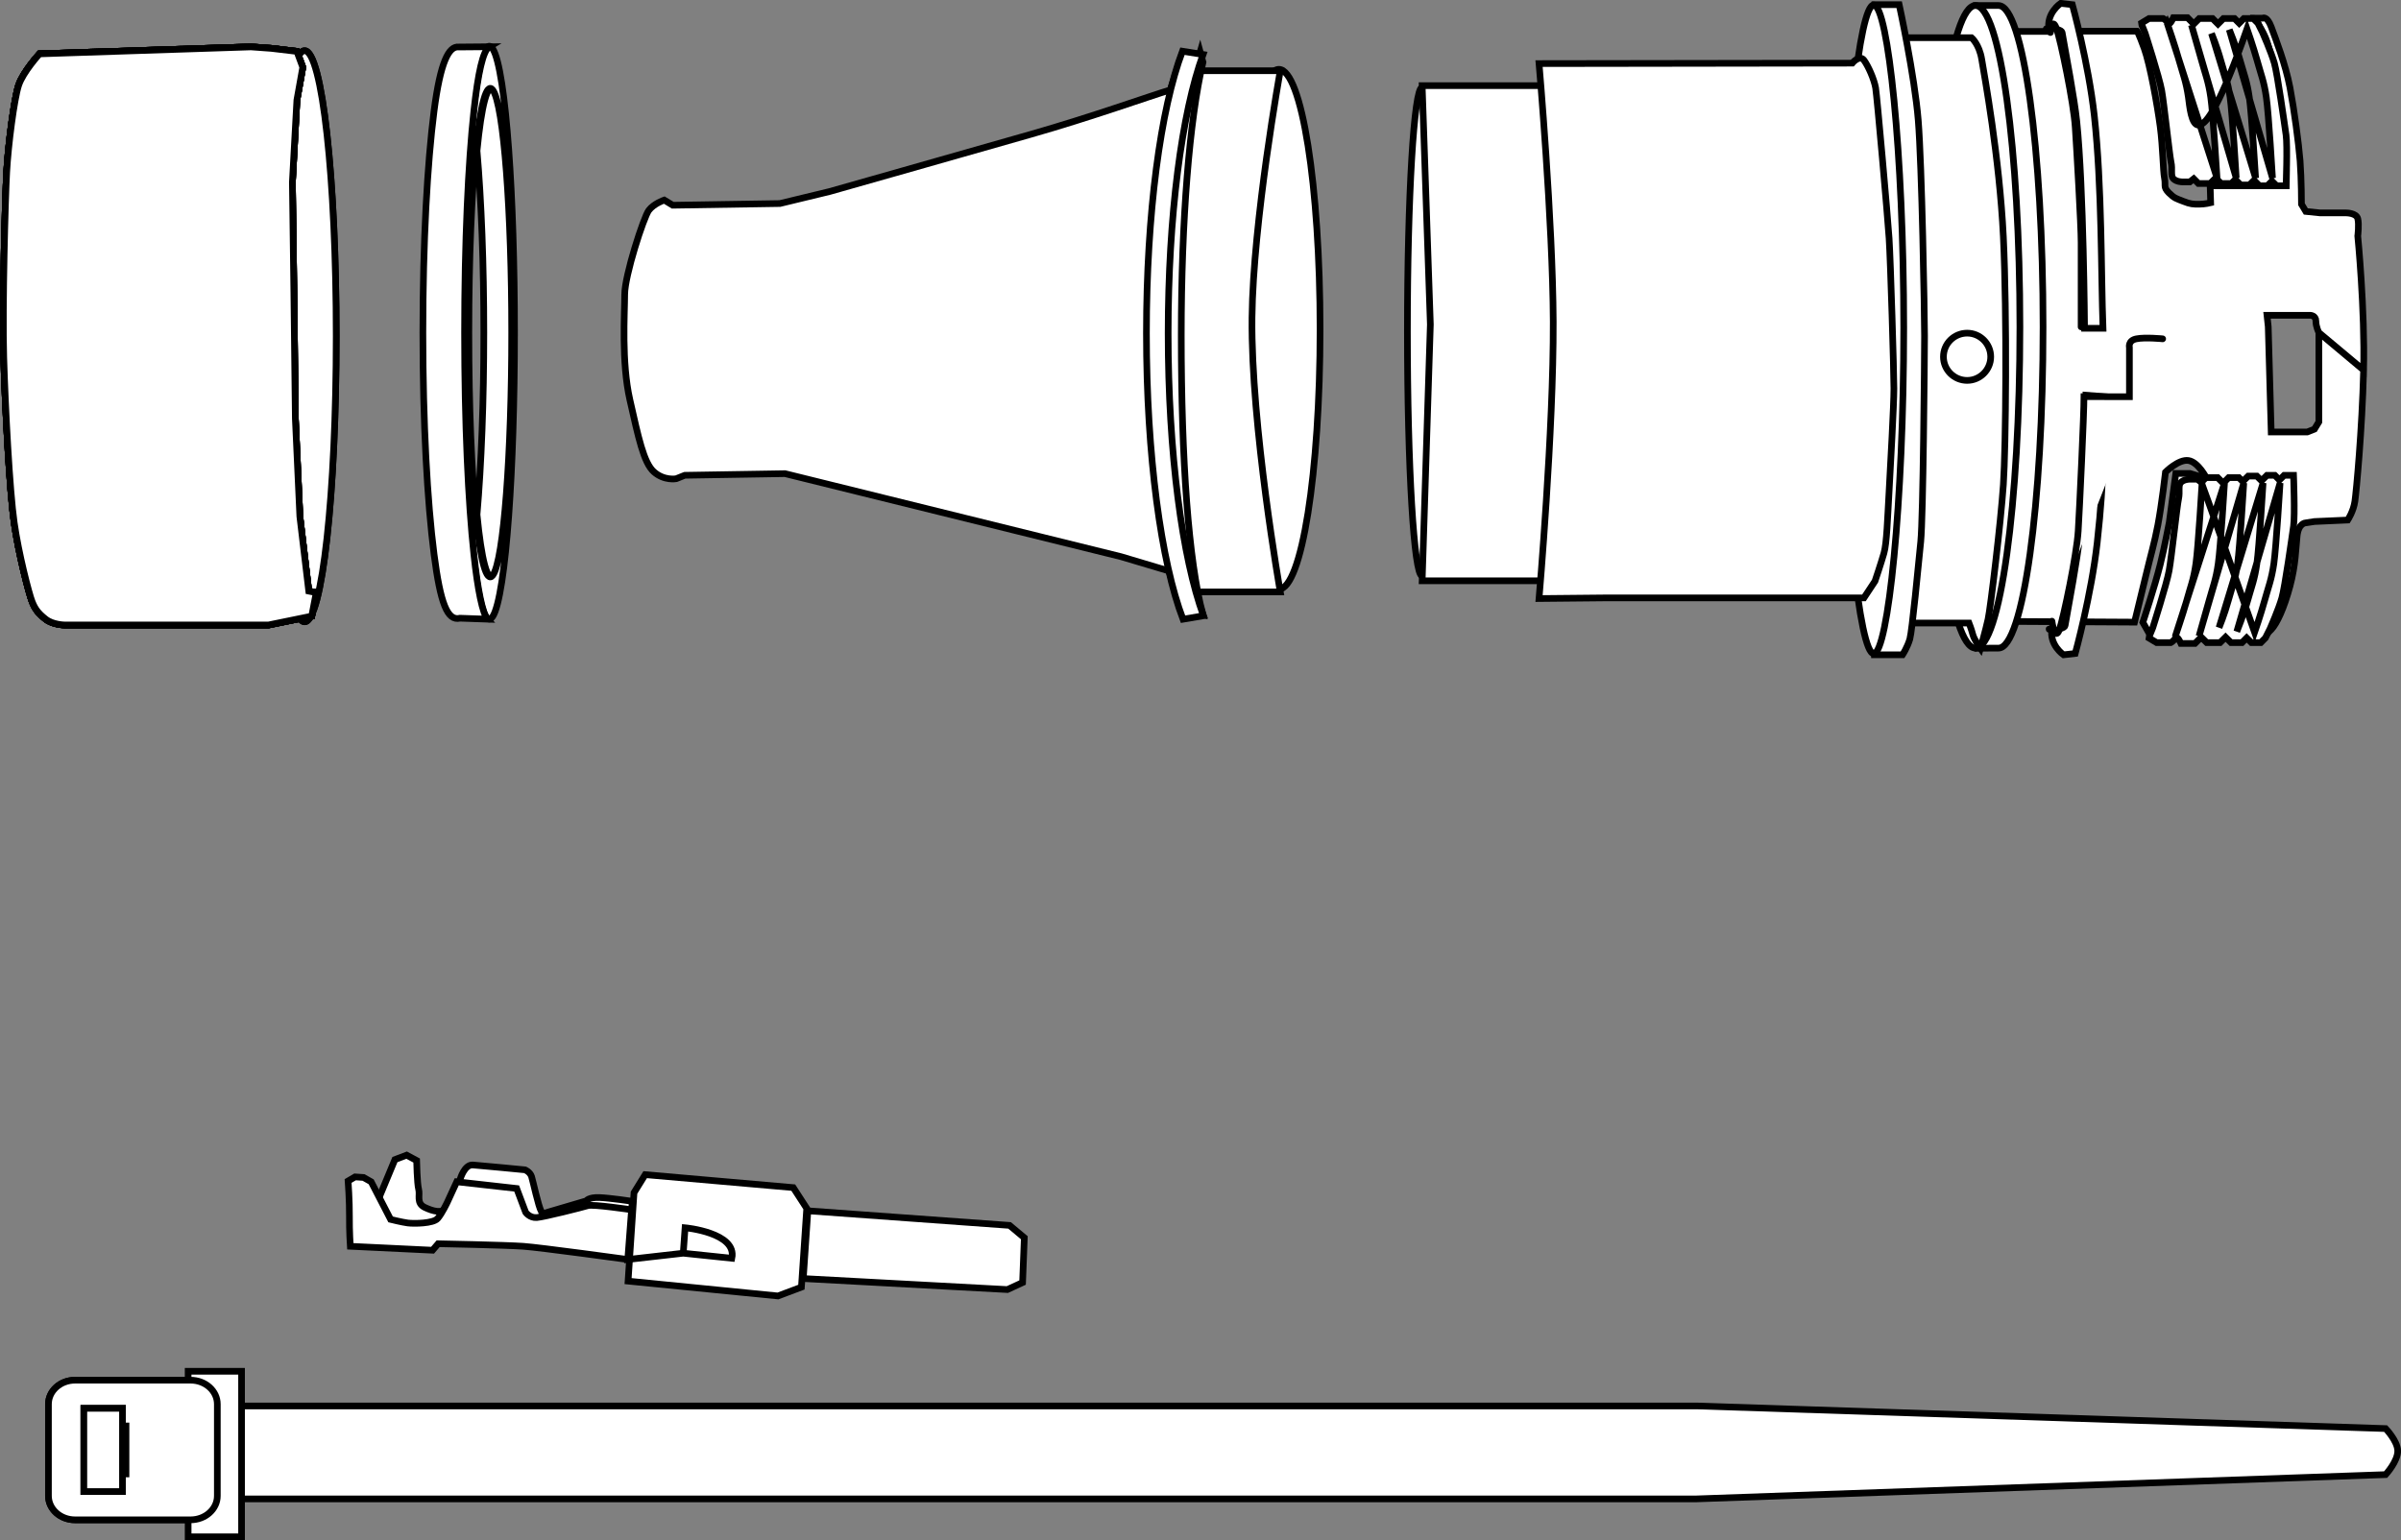 <?xml version="1.0" encoding="iso-8859-1"?>
<!DOCTYPE svg PUBLIC "-//W3C//DTD SVG 1.1//EN" "http://www.w3.org/Graphics/SVG/1.1/DTD/svg11.dtd">
<!-- Generator: Arbortext IsoDraw 7.0 -->
<svg id="Standardebene" width="100%" height="100%" viewBox="0 0 46.875 30.077"
 xmlns="http://www.w3.org/2000/svg" xmlns:xlink="http://www.w3.org/1999/xlink"
 fill-rule="evenodd" clip-rule="evenodd" stroke="#000000" stroke-linecap="round" fill="none" xml:space="preserve">
 <rect x="0" y="0" width="46.875" height="30.077" fill="#808080" stroke="none"/>
 <g>
  <path stroke-width="0.13" stroke-linecap="butt" fill="#FFFFFF" id="path33467" d="M9.641 11.234C9.518 11.4 9.399 10.936 9.313 10.05 9.397 9.08 9.446 7.833 9.446 6.496 9.446 5.158 9.397 3.913 9.313 2.944 9.399 2.056 9.518 1.593 9.641 1.758 9.856 2.044 10.012 4.152 10.012 6.496 10.012 8.84 9.856 10.948 9.641 11.234L9.641 11.234z"/>
  <path stroke-width="0.13" stroke-linecap="butt" fill="#FFFFFF" id="path33469" d="M9.153 6.496C9.153 3.536 9.377 1.433 9.621 1.758 9.835 2.044 9.99 4.152 9.99 6.496L10.045 6.496C10.045 7.844 10.003 9.099 9.932 10.071 9.858 11.089 9.749 11.837 9.621 12.038 9.481 12.253 9.346 11.797 9.243 10.832 9.132 9.813 9.061 8.268 9.061 6.496L9.061 6.496C9.061 4.726 9.132 3.181 9.243 2.161 9.346 1.197 9.481 0.739 9.621 0.955 9.749 1.155 9.858 1.903 9.932 2.922 10.003 3.895 10.045 5.149 10.045 6.496L9.99 6.496C9.99 8.84 9.835 10.948 9.621 11.234 9.377 11.56 9.153 9.458 9.153 6.496L9.153 6.496z"/>
  <path stroke-width="0.13" stroke-linecap="butt" fill="#FFFFFF" id="path33529" d="M9.553 0.913C9.429 0.987 9.332 1.427 9.252 2.161 9.141 3.181 9.07 4.726 9.07 6.496 9.07 8.268 9.141 9.813 9.252 10.832 9.326 11.522 9.422 11.984 9.518 12.092L8.981 12.073C8.734 12.132 8.599 11.788 8.474 10.823 8.343 9.807 8.256 8.265 8.256 6.496 8.256 4.729 8.343 3.186 8.474 2.169 8.599 1.205 8.762 0.896 8.957 0.918L9.553 0.913 9.553 0.913z"/>
  <path stroke-width="0.13" stroke-linecap="butt" fill="#FFFFFF" id="path33537" d="M7.408 23.373L7.71 22.646 7.939 22.559 8.134 22.664C8.134 22.664 8.143 23.111 8.173 23.225 8.205 23.341 8.122 23.496 8.292 23.579 8.464 23.661 8.631 23.696 8.695 23.597 8.759 23.498 8.984 23.028 8.984 23.028 8.984 23.028 9.066 22.739 9.231 22.751 9.397 22.763 10.25 22.846 10.25 22.846 10.25 22.846 10.348 22.885 10.378 22.978 10.407 23.07 10.512 23.565 10.567 23.655 10.619 23.745 10.5 23.73 10.708 23.669 10.916 23.606 11.446 23.452 11.446 23.452 11.446 23.452 11.489 23.379 11.702 23.387 11.913 23.396 12.343 23.46 12.343 23.46L12.288 24.359 9 23.929 7.931 24.121 7.479 24.059 7.408 23.373 7.408 23.373z"/>
  <path stroke-width="0.13" stroke-linecap="butt" fill="#FFFFFF" id="path33571" d="M15.772 23.646L19.71 23.931 19.998 24.172 19.964 25.047 19.667 25.184 15.682 24.969 15.772 23.646 15.772 23.646z"/>
  <path stroke-width="0.13" stroke-linecap="butt" fill="#FFFFFF" id="path33599" d="M12.378 23.292L12.596 22.94 15.487 23.193 15.75 23.599 15.646 25.137 15.188 25.309 12.262 25.019 12.378 23.292 12.378 23.292z"/>
  <path stroke-width="0.13" stroke-linecap="butt" fill="#FFFFFF" id="path33621" d="M12.256 24.597L13.339 24.474 14.288 24.573C14.394 24.071 13.375 23.977 13.375 23.977L13.339 24.474 12.256 24.597C12.256 24.597 10.545 24.362 10.214 24.339 9.882 24.315 8.554 24.289 8.554 24.289L8.445 24.416 6.839 24.339C6.839 24.339 6.819 24.042 6.822 23.753 6.825 23.461 6.796 23.064 6.796 23.064L6.932 22.984 7.097 22.995 7.246 23.079 7.626 23.814C7.626 23.814 7.843 23.868 7.961 23.884 8.08 23.899 8.457 23.896 8.544 23.797 8.631 23.696 8.734 23.477 8.734 23.477L8.917 23.079 10.087 23.21 10.262 23.675C10.262 23.675 10.34 23.789 10.48 23.778 10.621 23.768 11.384 23.574 11.477 23.545 11.57 23.513 12.33 23.626 12.33 23.626L12.256 24.597 12.256 24.597z"/>
  <path stroke-width="0.13" stroke-linecap="butt" fill="#FFFFFF" id="path33747" d="M1.114 27.457L33.124 27.457 46.575 27.899C46.575 27.899 46.802 28.135 46.811 28.326 46.82 28.532 46.575 28.798 46.575 28.798L33.124 29.272 1.114 29.272 1.114 27.457 1.114 27.457z"/>
  <path stroke-width="0.13" stroke-linecap="butt" fill="#FFFFFF" id="path33749" d="M1.465 26.954L3.722 26.954C4.009 26.954 4.243 27.163 4.243 27.422L4.243 29.213C4.243 29.472 4.009 29.681 3.722 29.681L1.465 29.681C1.179 29.681 0.946 29.472 0.946 29.213L0.946 27.422C0.946 27.163 1.179 26.954 1.465 26.954z"/>
  <g id="g33751">
   <g id="g33753">
    <path stroke-width="0.13" stroke-linecap="butt" fill="#FFFFFF" id="path33759" d="M3.673 26.78L4.716 26.78 4.716 30.013 3.673 30.013 3.673 26.78 3.673 26.78z"/>
   </g>
  </g>
  <path stroke-width="0.13" stroke-linecap="butt" fill="#FFFFFF" id="path33761" d="M1.465 26.954L3.722 26.954C4.009 26.954 4.243 27.163 4.243 27.422L4.243 29.213C4.243 29.472 4.009 29.681 3.722 29.681L1.465 29.681C1.179 29.681 0.946 29.472 0.946 29.213L0.946 27.422C0.946 27.163 1.179 26.954 1.465 26.954L1.465 26.954z"/>
  <path stroke-width="0.13" stroke-linecap="butt" fill="#FFFFFF" id="path33763" d="M1.637 27.504L2.391 27.504 2.391 29.129 1.637 29.129 1.637 27.504 1.637 27.504z"/>
  <g id="g33765">
   <g id="g33767">
    <path stroke-width="0.13" stroke-linecap="butt" fill="#FFFFFF" id="path33773" d="M2.117 27.847L2.46 27.847 2.46 28.785 2.117 28.785 2.117 27.847 2.117 27.847z"/>
   </g>
  </g>
  <path stroke-width="0.13" stroke-linecap="butt" fill="#FFFFFF" id="path33775" d="M1.637 27.504L2.391 27.504 2.391 29.129 1.637 29.129 1.637 27.504 1.637 27.504z"/>
  <path stroke-width="0.13" stroke-linecap="butt" fill="#FFFFFF" id="path34109" d="M5.331 6.565C5.331 3.485 5.607 0.99 5.947 0.99 6.288 0.99 6.564 3.485 6.564 6.565 6.564 9.646 6.288 12.143 5.947 12.143 5.607 12.143 5.331 9.646 5.331 6.565z"/>
  <path stroke-width="0.13" stroke-linecap="butt" fill="#FFFFFF" id="path34111" d="M0.772 1.052L4.9 0.916 5.299 0.945 5.796 1.004 5.911 1.314 5.796 1.956 5.708 3.559 5.737 5.705 5.766 8.173 5.854 10.087 6.028 11.544 6.174 11.573 6.086 12.032 5.242 12.205 1.268 12.205C1.268 12.205 1.034 12.205 0.889 12.089 0.743 11.973 0.685 11.894 0.627 11.749 0.568 11.602 0.364 10.817 0.277 10.205 0.189 9.593 0.102 7.961 0.073 6.979 0.044 5.996 0.102 3.879 0.131 3.355 0.16 2.831 0.277 1.927 0.364 1.665 0.452 1.402 0.772 1.052 0.772 1.052z"/>
  <g id="g34135">
   <g id="g34137">
    <g id="g34143">
     <path stroke-width="0.13" stroke-linecap="butt" fill="#FFFFFF" id="path34149" d="M5.331 6.565C5.331 3.485 5.607 0.99 5.947 0.99 6.288 0.99 6.564 3.485 6.564 6.565 6.564 9.646 6.288 12.143 5.947 12.143 5.607 12.143 5.331 9.646 5.331 6.565z"/>
     <path stroke-width="0.13" stroke-linecap="butt" fill="#FFFFFF" id="path34151" d="M0.772 1.052L4.9 0.916 5.299 0.945 5.796 1.004 5.911 1.314 5.796 1.956 5.708 3.559 5.737 5.705 5.766 8.173 5.854 10.087 6.028 11.544 6.174 11.573 6.086 12.032 5.242 12.205 1.268 12.205C1.268 12.205 1.034 12.205 0.889 12.089 0.743 11.973 0.685 11.894 0.627 11.749 0.568 11.602 0.364 10.817 0.277 10.205 0.189 9.593 0.102 7.961 0.073 6.979 0.044 5.996 0.102 3.879 0.131 3.355 0.16 2.831 0.277 1.927 0.364 1.665 0.452 1.402 0.772 1.052 0.772 1.052z"/>
    </g>
   </g>
  </g>
  <g id="g34185">
   <g id="g34187">
    <g id="g34193">
     <path stroke-width="0.13" stroke-linecap="butt" fill="#FFFFFF" id="path34199" d="M0.772 1.052L4.9 0.916 5.299 0.945 5.796 1.004 5.911 1.314 5.796 1.956 5.708 3.559 5.737 5.705 5.766 8.173 5.854 10.087 6.028 11.544 6.174 11.573 6.086 12.032 5.242 12.205 1.268 12.205C1.268 12.205 1.034 12.205 0.889 12.089 0.743 11.973 0.685 11.894 0.627 11.749 0.568 11.602 0.364 10.817 0.277 10.205 0.189 9.593 0.102 7.961 0.073 6.979 0.044 5.996 0.102 3.879 0.131 3.355 0.16 2.831 0.277 1.927 0.364 1.665 0.452 1.402 0.772 1.052 0.772 1.052L0.772 1.052z"/>
    </g>
   </g>
  </g>
  <g id="g34465">
   <g id="g34467">
    <g id="g34473">
     <path stroke-width="0.13" stroke-linecap="butt" fill="#FFFFFF" id="path34479" d="M0.772 1.052L4.9 0.916 5.299 0.945 5.796 1.004 5.911 1.314 5.796 1.956 5.708 3.559 5.737 5.705 5.766 8.173 5.854 10.087 6.028 11.544 6.174 11.573 6.086 12.032 5.242 12.205 1.268 12.205C1.268 12.205 1.034 12.205 0.889 12.089 0.743 11.973 0.685 11.894 0.627 11.749 0.568 11.602 0.364 10.817 0.277 10.205 0.189 9.593 0.102 7.961 0.073 6.979 0.044 5.996 0.102 3.879 0.131 3.355 0.16 2.831 0.277 1.927 0.364 1.665 0.452 1.402 0.772 1.052 0.772 1.052z"/>
    </g>
   </g>
  </g>
  <g id="g34513">
   <g id="g34515">
    <g id="g34521">
     <path stroke-width="0.13" stroke-linecap="butt" fill="#FFFFFF" id="path34527" d="M0.772 1.052L4.9 0.916 5.299 0.945 5.796 1.004 5.911 1.314 5.796 1.956 5.708 3.559 5.737 5.705 5.766 8.173 5.854 10.087 6.028 11.544 6.174 11.573 6.086 12.032 5.242 12.205 1.268 12.205C1.268 12.205 1.034 12.205 0.889 12.089 0.743 11.973 0.685 11.894 0.627 11.749 0.568 11.602 0.364 10.817 0.277 10.205 0.189 9.593 0.102 7.961 0.073 6.979 0.044 5.996 0.102 3.879 0.131 3.355 0.16 2.831 0.277 1.927 0.364 1.665 0.452 1.402 0.772 1.052 0.772 1.052L0.772 1.052z"/>
    </g>
   </g>
  </g>
  <path stroke-width="0.13" stroke-linecap="butt" fill="#FFFFFF" id="path34529" d="M0.772 1.052L4.9 0.916 5.299 0.945 5.796 1.004 5.911 1.314 5.796 1.956 5.708 3.559 5.737 5.705 5.766 8.173 5.854 10.087 6.028 11.544 6.174 11.573 6.086 12.032 5.242 12.205 1.268 12.205C1.268 12.205 1.034 12.205 0.889 12.089 0.743 11.973 0.685 11.894 0.627 11.749 0.568 11.602 0.364 10.817 0.277 10.205 0.189 9.593 0.102 7.961 0.073 6.979 0.044 5.996 0.102 3.879 0.131 3.355 0.16 2.831 0.277 1.927 0.364 1.665 0.452 1.402 0.772 1.052 0.772 1.052L0.772 1.052z"/>
  <path stroke-width="0.13" stroke-linecap="butt" fill="#FFFFFF" id="path34531" d="M24.164 6.431C24.164 3.626 24.524 1.354 24.968 1.354 25.411 1.354 25.772 3.626 25.772 6.431 25.772 9.234 25.411 11.506 24.968 11.506 24.524 11.506 24.164 9.234 24.164 6.431L24.164 6.431z"/>
  <path stroke-width="0.13" stroke-linecap="butt" fill="#FFFFFF" id="path34675" d="M22.821 11.15L21.885 10.871 15.326 9.25 13.369 9.282 13.202 9.349C13.202 9.349 12.968 9.394 12.766 9.215 12.566 9.037 12.464 8.545 12.297 7.807 12.13 7.07 12.196 6.12 12.196 5.751 12.196 5.383 12.566 4.243 12.666 4.108 12.766 3.975 12.968 3.907 12.968 3.907L13.134 4.008 15.226 3.975 16.198 3.74C16.198 3.74 18.724 3.024 20.132 2.621 21.306 2.286 22.434 1.881 22.847 1.756L23.067 1.082 23.364 1.082 23.364 1.381 24.995 1.381C24.995 1.381 24.464 4.312 24.443 6.205 24.42 8.304 24.995 11.56 24.995 11.56L23.364 11.56 23.364 11.919 23.067 11.919 22.821 11.15 22.821 11.15z"/>
  <path stroke-width="0.13" stroke-linecap="butt" fill="#FFFFFF" id="path34677" d="M23.483 11.997C23.205 10.961 23.062 8.99 23.062 6.551 23.062 4.296 23.224 2.319 23.486 1.215L23.431 1.014 22.743 3.379 22.533 5.825 22.69 8.839 23.033 11.231 23.245 11.919 23.483 11.997 23.483 11.997z"/>
  <path stroke-width="0.13" stroke-linecap="butt" fill="#FFFFFF" id="path34749" d="M23.487 1.064C23.071 2.206 22.806 4.219 22.806 6.509 22.806 8.849 23.082 10.896 23.495 12.025L23.096 12.093C22.67 10.98 22.382 8.897 22.382 6.509 22.382 4.174 22.657 2.131 23.085 1L23.487 1.064 23.487 1.064z"/>
  <path stroke-width="0.13" stroke-linecap="butt" fill="#FFFFFF" id="path34751" d="M27.477 6.477C27.477 3.843 27.605 1.708 27.763 1.708 27.92 1.708 28.048 3.843 28.048 6.477 28.048 9.111 27.92 11.246 27.763 11.246 27.605 11.246 27.477 9.111 27.477 6.477z"/>
  <path stroke-width="0.13" stroke-linecap="butt" fill="#FFFFFF" id="path34825" d="M27.765 1.673L30.417 1.673 30.417 11.343 27.765 11.343 27.925 6.336 27.765 1.673 27.765 1.673z"/>
  <path stroke-width="0.13" stroke-linecap="butt" fill="#FFFFFF" id="path34911" d="M44.259 6.157L44.283 6.379 44.341 8.436 45.045 8.436 45.185 8.381 45.271 8.24 45.271 6.495 46.145 7.227C46.115 8.409 46.003 9.592 45.975 9.789 45.947 9.987 45.835 10.156 45.835 10.156L45.185 10.185 45.017 10.211C45.017 10.211 44.875 10.21 44.847 10.464 44.82 10.717 44.82 11.026 44.707 11.449 44.594 11.872 44.451 12.182 44.341 12.295 44.231 12.407 44.231 12.407 44.033 12.407L42.201 12.407 41.948 12.352 41.835 12.154C41.835 12.154 42.064 11.468 42.176 11.019 42.255 10.702 42.351 10.201 42.351 10.201L42.478 9.246 42.755 9.246 43.082 9.346C43.082 9.346 42.921 9.026 42.729 8.994 42.534 8.961 42.277 9.221 42.277 9.221 42.277 9.221 42.204 9.855 42.128 10.255 42.055 10.634 41.988 10.843 41.899 11.22 41.811 11.583 41.673 12.15 41.673 12.15L39.371 12.137 39.371 0.614 40.618 0.614 40.625 0.609 40.625 0.609 41.722 0.609C41.722 0.609 41.75 0.637 41.862 0.947 41.975 1.258 42.116 2.044 42.173 2.467 42.229 2.89 42.229 3.341 42.258 3.48 42.286 3.621 42.229 3.65 42.341 3.764 42.454 3.875 42.482 3.875 42.624 3.931 42.765 3.988 42.82 3.988 42.933 3.988 43.046 3.988 43.159 3.96 43.159 3.96L43.149 3.629 44.636 3.629C44.636 3.629 44.651 3.141 44.594 2.664 44.537 2.186 44.396 1.284 44.396 1.284 44.396 1.284 44.338 1.088 44.283 0.891 44.231 0.693 44.118 0.524 44.118 0.524L44.033 0.355 44.173 0.355C44.173 0.355 44.256 0.299 44.341 0.524 44.424 0.75 44.622 1.258 44.707 1.708 44.792 2.158 44.875 2.777 44.905 3.142 44.932 3.509 44.932 3.988 44.932 3.988L45.017 4.129 45.298 4.158 45.807 4.158C45.807 4.158 46.003 4.158 46.031 4.27 46.06 4.383 46.031 4.609 46.031 4.609 46.031 4.609 46.173 6.046 46.145 7.227L45.271 6.495C45.271 6.495 45.213 6.381 45.213 6.269 45.213 6.157 45.101 6.157 45.101 6.157L44.259 6.157 44.259 6.157z"/>
  <path stroke-width="0.13" stroke-linecap="butt" fill="#FFFFFF" id="path34959" d="M40.697 6.411C40.697 6.411 40.679 3.665 40.545 2.368 40.497 1.911 40.341 1.102 40.259 0.635 40.241 0.535 39.789 0.552 40.003 0.578 39.945 0.257 40.231 0.065 40.231 0.065L40.459 0.091C40.459 0.091 40.773 1.227 40.887 2.254 41.039 3.636 41.018 5.357 41.057 6.411L40.697 6.411 40.697 6.411z"/>
  <path stroke-width="0.13" stroke-linecap="butt" fill="#FFFFFF" id="path35047" d="M38.54 12.662L38.542 0.108C38.542 0.108 38.539 0.108 39.018 0.108 39.497 0.108 39.887 2.916 39.887 6.383 39.887 9.848 39.497 12.657 39.018 12.657 38.539 12.657 38.54 12.662 38.54 12.662L38.54 12.662z"/>
  <path stroke-width="0.13" stroke-linecap="butt" fill="#FFFFFF" id="path35101" d="M37.701 6.383C37.701 2.916 38.09 0.108 38.567 0.108 39.046 0.108 39.435 2.916 39.435 6.383 39.435 9.848 39.046 12.657 38.567 12.657 38.09 12.657 37.701 9.848 37.701 6.383L37.701 6.383z"/>
  <path stroke-width="0.13" stroke-linecap="butt" fill="#FFFFFF" id="path35185" d="M37.201 0.736L38.49 0.736C38.49 0.736 38.64 0.86 38.689 1.157 38.738 1.453 39.036 3.064 39.112 4.628 39.185 6.19 39.161 8.721 39.112 9.464 39.061 10.208 38.862 11.871 38.813 12.093 38.764 12.317 38.664 12.663 38.664 12.663 38.664 12.663 38.54 12.49 38.515 12.391 38.49 12.291 38.441 12.167 38.441 12.167L37.201 12.167 37.201 4.604 37.2 1.034 37.201 0.736 37.201 0.736z"/>
  <path stroke-width="0.13" stroke-linecap="butt" fill="#FFFFFF" id="path35273" d="M36.603 0.091L37.078 0.091C37.078 0.091 37.378 1.468 37.45 2.347 37.521 3.226 37.573 6.112 37.573 6.562 37.573 7.014 37.546 10.102 37.499 10.577 37.451 11.053 37.332 12.313 37.286 12.48 37.237 12.646 37.143 12.788 37.143 12.788L36.595 12.788 36.595 2.302 36.603 0.091 36.603 0.091z"/>
  <path stroke-width="0.13" stroke-linecap="butt" fill="#FFFFFF" id="path35321" d="M35.984 6.384C35.984 2.924 36.304 0.091 36.582 0.097 36.857 0.104 37.167 2.96 37.167 6.403 37.167 9.848 36.857 12.756 36.582 12.765 36.304 12.772 35.984 9.842 35.984 6.384L35.984 6.384z"/>
  <path stroke-width="0.13" stroke-linecap="butt" fill="#FFFFFF" id="path35397" d="M36.161 1.233C36.161 1.233 36.304 1.062 36.39 1.175 36.475 1.29 36.588 1.546 36.618 1.716 36.646 1.887 36.853 4.227 36.881 4.655 36.909 5.083 36.975 7.275 36.975 7.589 36.975 7.902 36.908 9.102 36.88 9.612 36.85 10.125 36.837 10.605 36.78 10.804 36.723 11.003 36.606 11.349 36.606 11.349L36.39 11.676 31.382 11.676 30.047 11.689C30.047 11.689 30.332 8.393 30.324 6.28 30.315 4.312 30.047 1.242 30.047 1.242L36.161 1.233 36.161 1.233z"/>
  <g id="path35417">
   <path stroke="none" fill="#FFFFFF" d="M40.031 0.635C40.031 0.635 40.06 0.321 40.146 0.55 40.231 0.777 40.487 2.027 40.515 2.483 40.545 2.939 40.63 4.397 40.63 4.735 40.63 5.072 40.63 6.384 40.63 6.384"/>
   <path stroke-width="0.13" stroke-linecap="butt" d="M40.031 0.635C40.031 0.635 40.06 0.321 40.146 0.55C40.231 0.777 40.487 2.027 40.515 2.483C40.545 2.939 40.63 4.397 40.63 4.735C40.63 5.072 40.63 6.384 40.63 6.384"/>
  </g>
  <path stroke-width="0.13" stroke-linecap="butt" fill="#FFFFFF" id="path35457" d="M40.725 7.718C40.725 7.718 40.734 9.188 40.601 10.484 40.554 10.942 40.398 11.749 40.317 12.217 40.299 12.317 39.845 12.301 40.06 12.275 40.003 12.596 40.287 12.788 40.287 12.788L40.515 12.762C40.515 12.762 40.829 11.624 40.944 10.598 41.097 9.217 41.045 8.801 41.085 7.746L40.725 7.718 40.725 7.718z"/>
  <g id="path35459">
   <path stroke="none" fill="#FFFFFF" d="M40.06 12.131C40.06 12.131 40.116 12.531 40.203 12.303 40.287 12.074 40.545 10.826 40.573 10.369 40.601 9.913 40.686 8.083 40.686 7.746L41.573 7.748 41.573 6.788C41.573 6.788 41.539 6.65 41.71 6.617 41.881 6.583 42.222 6.617 42.222 6.617"/>
   <path stroke-width="0.13" stroke-linecap="butt" d="M40.06 12.131C40.06 12.131 40.116 12.531 40.203 12.303C40.287 12.074 40.545 10.826 40.573 10.369C40.601 9.913 40.686 8.083 40.686 7.746L41.573 7.748L41.573 6.788C41.573 6.788 41.539 6.65 41.71 6.617C41.881 6.583 42.222 6.617 42.222 6.617"/>
  </g>
  <path stroke-width="0.13" stroke-linecap="butt" fill="#FFFFFF" id="path35479" d="M37.942 6.968C37.942 6.713 38.149 6.506 38.405 6.506 38.658 6.506 38.865 6.713 38.865 6.968 38.865 7.222 38.658 7.429 38.405 7.429 38.149 7.429 37.942 7.222 37.942 6.968L37.942 6.968z"/>
  <path stroke-width="0.13" stroke-linecap="butt" fill="#FFFFFF" id="path35511" d="M44.173 0.636C44.173 0.636 44.341 1.018 44.402 1.231 44.463 1.445 44.6 2.422 44.631 2.636 44.661 2.85 44.631 3.629 44.631 3.629L44.448 3.629 44.356 3.538 44.264 3.629 44.112 3.629 44.006 3.522 43.914 3.613 43.746 3.613 43.64 3.507 43.563 3.584 43.363 3.584 43.258 3.476 43.149 3.584 42.92 3.584 42.829 3.492 42.753 3.552 42.6 3.552C42.6 3.552 42.493 3.552 42.432 3.492 42.371 3.431 42.417 3.307 42.386 3.17 42.356 3.033 42.249 2.027 42.203 1.766 42.156 1.507 41.881 0.651 41.881 0.651 41.805 0.468 41.805 0.453 41.805 0.453L41.957 0.361 42.232 0.361C42.232 0.361 42.293 0.391 42.325 0.453L42.317 0.473 43.283 3.476C43.283 3.476 43.207 2.22 43.161 1.903 43.116 1.588 43.055 1.451 42.981 1.181 42.905 0.91 42.784 0.488 42.784 0.488L43.658 3.476C43.658 3.476 43.584 2.22 43.539 1.903 43.493 1.588 43.432 1.451 43.357 1.181 43.283 0.91 43.176 0.654 43.176 0.654L44.036 3.476C44.036 3.476 43.96 2.22 43.914 1.903 43.869 1.588 43.81 1.451 43.734 1.181 43.658 0.91 43.523 0.579 43.523 0.579L44.366 3.476C44.366 3.476 44.292 2.22 44.246 1.903 44.201 1.588 44.14 1.451 44.066 1.181 43.99 0.91 43.869 0.563 43.869 0.563 42.845 3.476 42.77 2.22 42.725 1.903 42.679 1.588 42.619 1.451 42.543 1.181 42.469 0.91 42.317 0.473 42.317 0.473L42.325 0.453C42.356 0.514 42.432 0.345 42.432 0.345L42.707 0.345 42.829 0.468 42.936 0.361 43.195 0.361 43.302 0.468 43.409 0.361 43.624 0.361 43.716 0.453 43.807 0.361 43.99 0.361 44.082 0.453 44.173 0.636 44.173 0.636z"/>
  <path stroke-width="0.13" stroke-linecap="butt" fill="#FFFFFF" id="path35543" d="M44.32 12.275C44.32 12.275 44.487 11.894 44.548 11.679 44.609 11.465 44.746 10.489 44.777 10.275 44.807 10.06 44.777 9.282 44.777 9.282L44.594 9.282 44.502 9.374 44.411 9.282 44.259 9.282 44.152 9.388 44.06 9.297 43.893 9.297 43.786 9.403 43.71 9.327 43.511 9.327 43.404 9.435 43.296 9.327 43.067 9.327 42.975 9.419 42.991 9.433C42.991 9.433 42.917 10.691 42.871 11.006 42.826 11.323 42.765 11.458 42.691 11.73 42.615 12 42.465 12.438 42.465 12.438L43.429 9.433C43.429 9.433 43.353 10.691 43.307 11.006 43.262 11.323 43.203 11.458 43.128 11.73 43.051 12 42.932 12.423 42.932 12.423L43.805 9.433C43.805 9.433 43.729 10.691 43.685 11.006 43.64 11.323 43.579 11.458 43.503 11.73 43.429 12 43.323 12.256 43.323 12.256L44.182 9.433C44.182 9.433 44.106 10.691 44.061 11.006 44.017 11.323 43.956 11.458 43.881 11.73 43.805 12 43.67 12.333 43.67 12.333L44.514 9.433C44.514 9.433 44.438 10.691 44.393 11.006 44.347 11.323 44.287 11.458 44.212 11.73 44.137 12 44.017 12.348 44.017 12.348 42.991 9.433 42.975 9.419 42.975 9.419L42.899 9.359 42.746 9.359C42.746 9.359 42.64 9.359 42.579 9.419 42.517 9.48 42.563 9.602 42.533 9.74 42.502 9.878 42.395 10.884 42.348 11.144 42.302 11.403 42.029 12.259 42.029 12.259 41.951 12.444 41.951 12.458 41.951 12.458L42.104 12.55 42.38 12.55C42.38 12.55 42.441 12.519 42.472 12.458 42.502 12.397 42.579 12.566 42.579 12.566L42.853 12.566 42.975 12.444 43.082 12.55 43.343 12.55 43.45 12.444 43.557 12.55 43.771 12.55 43.862 12.458 43.954 12.55 44.137 12.55 44.228 12.458 44.32 12.275 44.32 12.275z"/>
 </g>
</svg>
